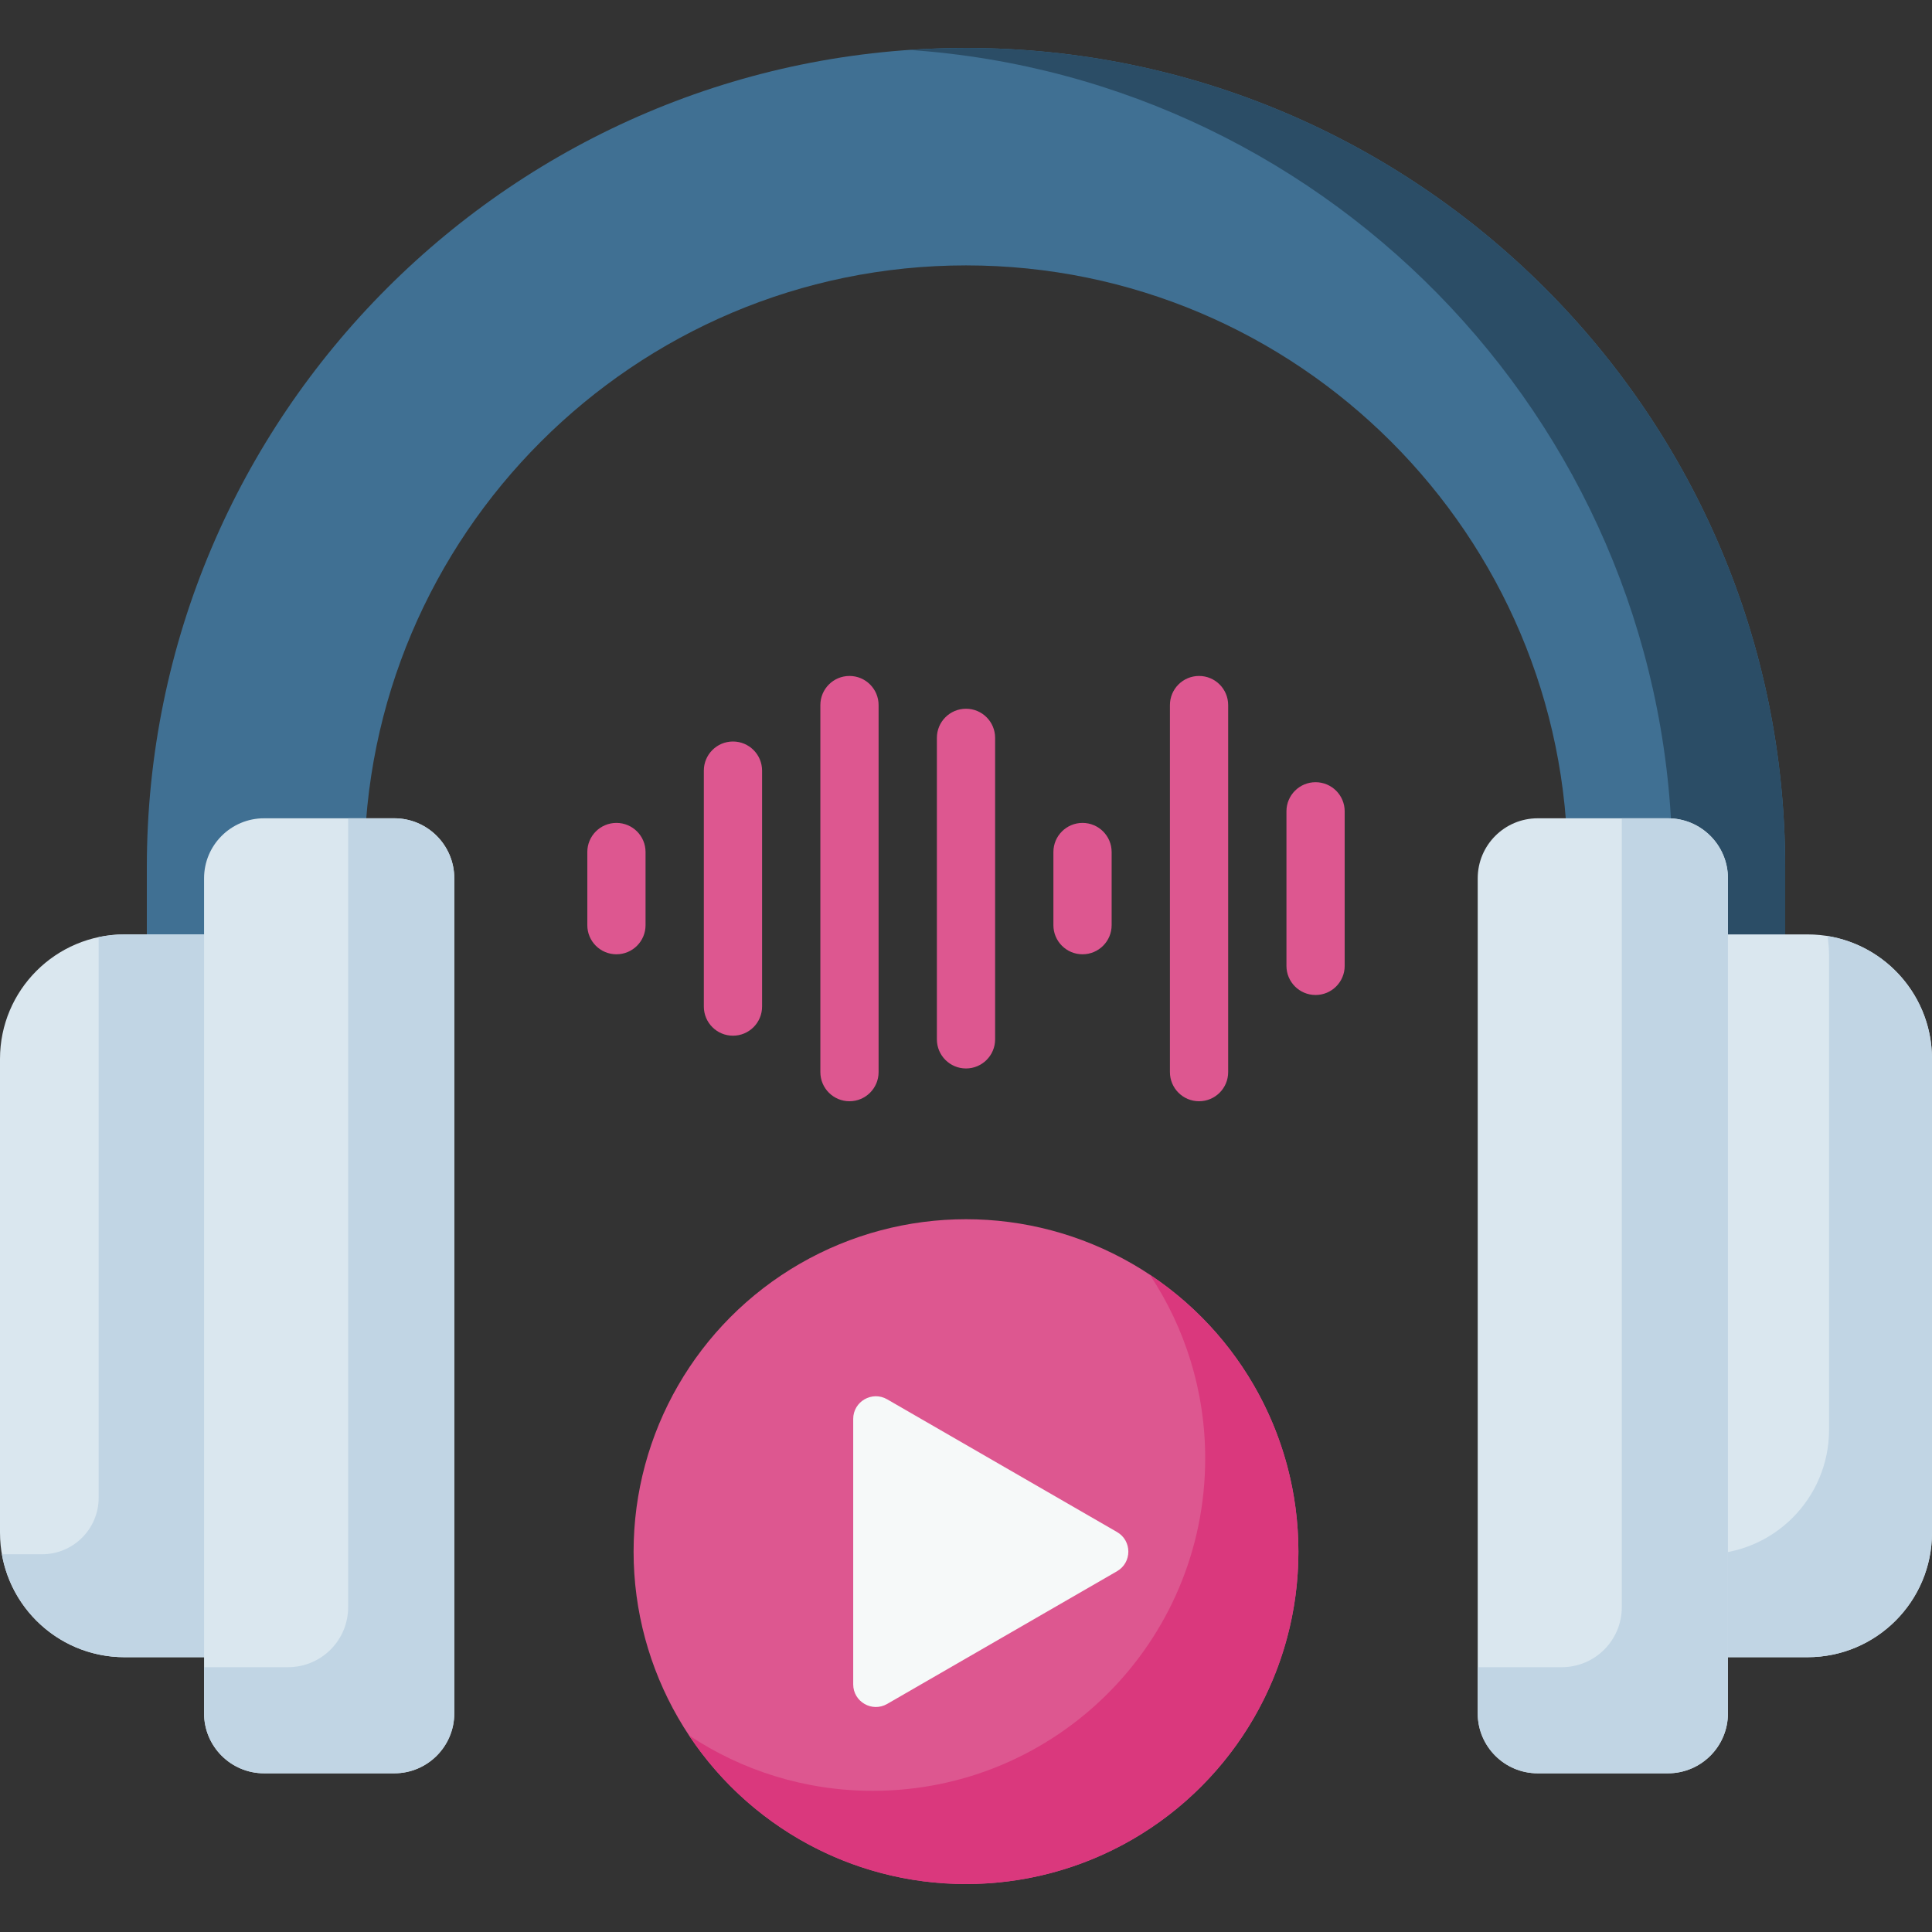 <svg id="Capa_1" enable-background="new 0 0 512 512" height="512" viewBox="0 0 512 512" width="512" xmlns="http://www.w3.org/2000/svg"><rect x="0" y="0" width="512" height="512" fill="#333333" stroke="none"/><g><g><g><path d="m473.088 266.293h-57.622v-36.494c0-87.93-71.536-159.466-159.466-159.466s-159.465 71.536-159.465 159.465v36.494h-57.623v-36.494c0-119.703 97.385-217.088 217.087-217.088 119.703 0 217.088 97.385 217.088 217.088v36.495z" fill="#407093"/></g></g><g><g><path d="m256 12.711c-5.024 0-10.006.186-14.946.524 112.757 7.705 202.143 101.885 202.143 216.563v36.494h29.892v-36.494c-.001-119.702-97.386-217.087-217.089-217.087z" fill="#2b4d66"/></g></g><g><circle cx="256" cy="411.198" fill="#dd5790" r="88.091"/></g><g><path d="m304.699 337.796c9.275 13.951 14.69 30.69 14.69 48.699 0 48.651-39.44 88.091-88.091 88.091-18.009 0-34.748-5.415-48.699-14.69 15.781 23.739 42.759 39.392 73.402 39.392 48.651 0 88.091-39.44 88.091-88.091-.001-30.642-15.654-57.619-39.393-73.401z" fill="#da387d"/></g><g><path d="m67.12 439.174h-34.12c-18.225 0-33-14.775-33-33v-125.547c0-18.225 14.775-33 33-33h34.12z" fill="#dae7ef"/></g><g><path d="m444.88 247.627h34.12c18.225 0 33 14.775 33 33v125.547c0 18.225-14.775 33-33 33h-34.12z" fill="#dae7ef"/></g><path d="m33 247.627c-2.349 0-4.639.25-6.849.716v148.55c0 8.284-6.716 15-15 15h-10.647c2.709 15.498 16.222 27.281 32.496 27.281h34.12v-191.547z" fill="#c1d5e4"/><path d="m484.291 248.054c.278 1.723.428 3.489.428 5.291v125.547c0 18.225-14.775 33-33 33h-6.839v27.281h34.12c18.225 0 33-14.775 33-33v-125.546c0-16.424-12-30.04-27.709-32.573z" fill="#c1d5e4"/><g><g><path d="m194.242 274.47c-4.263 0-7.717-3.455-7.717-7.717v-62.53c0-4.262 3.455-7.717 7.717-7.717s7.717 3.455 7.717 7.717v62.53c0 4.262-3.455 7.717-7.717 7.717z" fill="#dd5790"/></g><g><path d="m348.638 263.683c-4.263 0-7.717-3.455-7.717-7.717v-40.957c0-4.262 3.455-7.717 7.717-7.717 4.263 0 7.717 3.455 7.717 7.717v40.957c0 4.262-3.454 7.717-7.717 7.717z" fill="#dd5790"/></g><g><path d="m225.121 291.84c-4.263 0-7.717-3.455-7.717-7.717v-97.27c0-4.262 3.455-7.717 7.717-7.717 4.263 0 7.717 3.455 7.717 7.717v97.27c0 4.261-3.455 7.717-7.717 7.717z" fill="#dd5790"/></g><g><path d="m256 283.155c-4.263 0-7.717-3.455-7.717-7.717v-79.9c0-4.262 3.455-7.717 7.717-7.717 4.263 0 7.717 3.455 7.717 7.717v79.9c0 4.261-3.455 7.717-7.717 7.717z" fill="#dd5790"/></g><g><path d="m317.759 291.84c-4.263 0-7.717-3.455-7.717-7.717v-97.27c0-4.262 3.455-7.717 7.717-7.717s7.717 3.455 7.717 7.717v97.27c0 4.261-3.454 7.717-7.717 7.717z" fill="#dd5790"/></g><g><path d="m286.879 252.896c-4.263 0-7.717-3.455-7.717-7.717v-19.383c0-4.262 3.455-7.717 7.717-7.717s7.717 3.455 7.717 7.717v19.383c0 4.262-3.455 7.717-7.717 7.717z" fill="#dd5790"/></g><g><path d="m163.362 252.896c-4.263 0-7.717-3.455-7.717-7.717v-19.383c0-4.262 3.455-7.717 7.717-7.717s7.717 3.455 7.717 7.717v19.383c.001 4.262-3.454 7.717-7.717 7.717z" fill="#dd5790"/></g></g><g><path d="m296.022 406.002-60.913-35.168c-4-2.309-9 .577-9 5.196v70.336c0 4.619 5 7.506 9 5.196l60.913-35.168c4-2.309 4-8.083 0-10.392z" fill="#f6f9f9"/></g><g><path d="m104.487 469.944h-34.504c-8.783 0-15.903-7.12-15.903-15.903v-221.282c0-8.783 7.12-15.903 15.903-15.903h34.504c8.783 0 15.903 7.12 15.903 15.903v221.283c-.001 8.783-7.121 15.902-15.903 15.902z" fill="#dae7ef"/></g><g><path d="m407.513 216.856h34.504c8.783 0 15.903 7.12 15.903 15.903v221.283c0 8.783-7.12 15.903-15.903 15.903h-34.504c-8.783 0-15.903-7.12-15.903-15.903v-221.283c.001-8.783 7.121-15.903 15.903-15.903z" fill="#dae7ef"/></g><g fill="#c1d5e4"><path d="m104.487 216.856h-12.223v209.061c0 8.783-7.12 15.903-15.903 15.903h-22.281v12.222c0 8.783 7.12 15.903 15.903 15.903h34.504c8.783 0 15.903-7.12 15.903-15.903v-221.283c-.001-8.783-7.12-15.903-15.903-15.903z"/><path d="m442.017 216.856h-12.222v209.061c0 8.783-7.12 15.903-15.903 15.903h-22.281v12.222c0 8.783 7.12 15.903 15.903 15.903h34.504c8.783 0 15.903-7.12 15.903-15.903v-221.283c-.001-8.783-7.121-15.903-15.904-15.903z"/></g></g></svg>